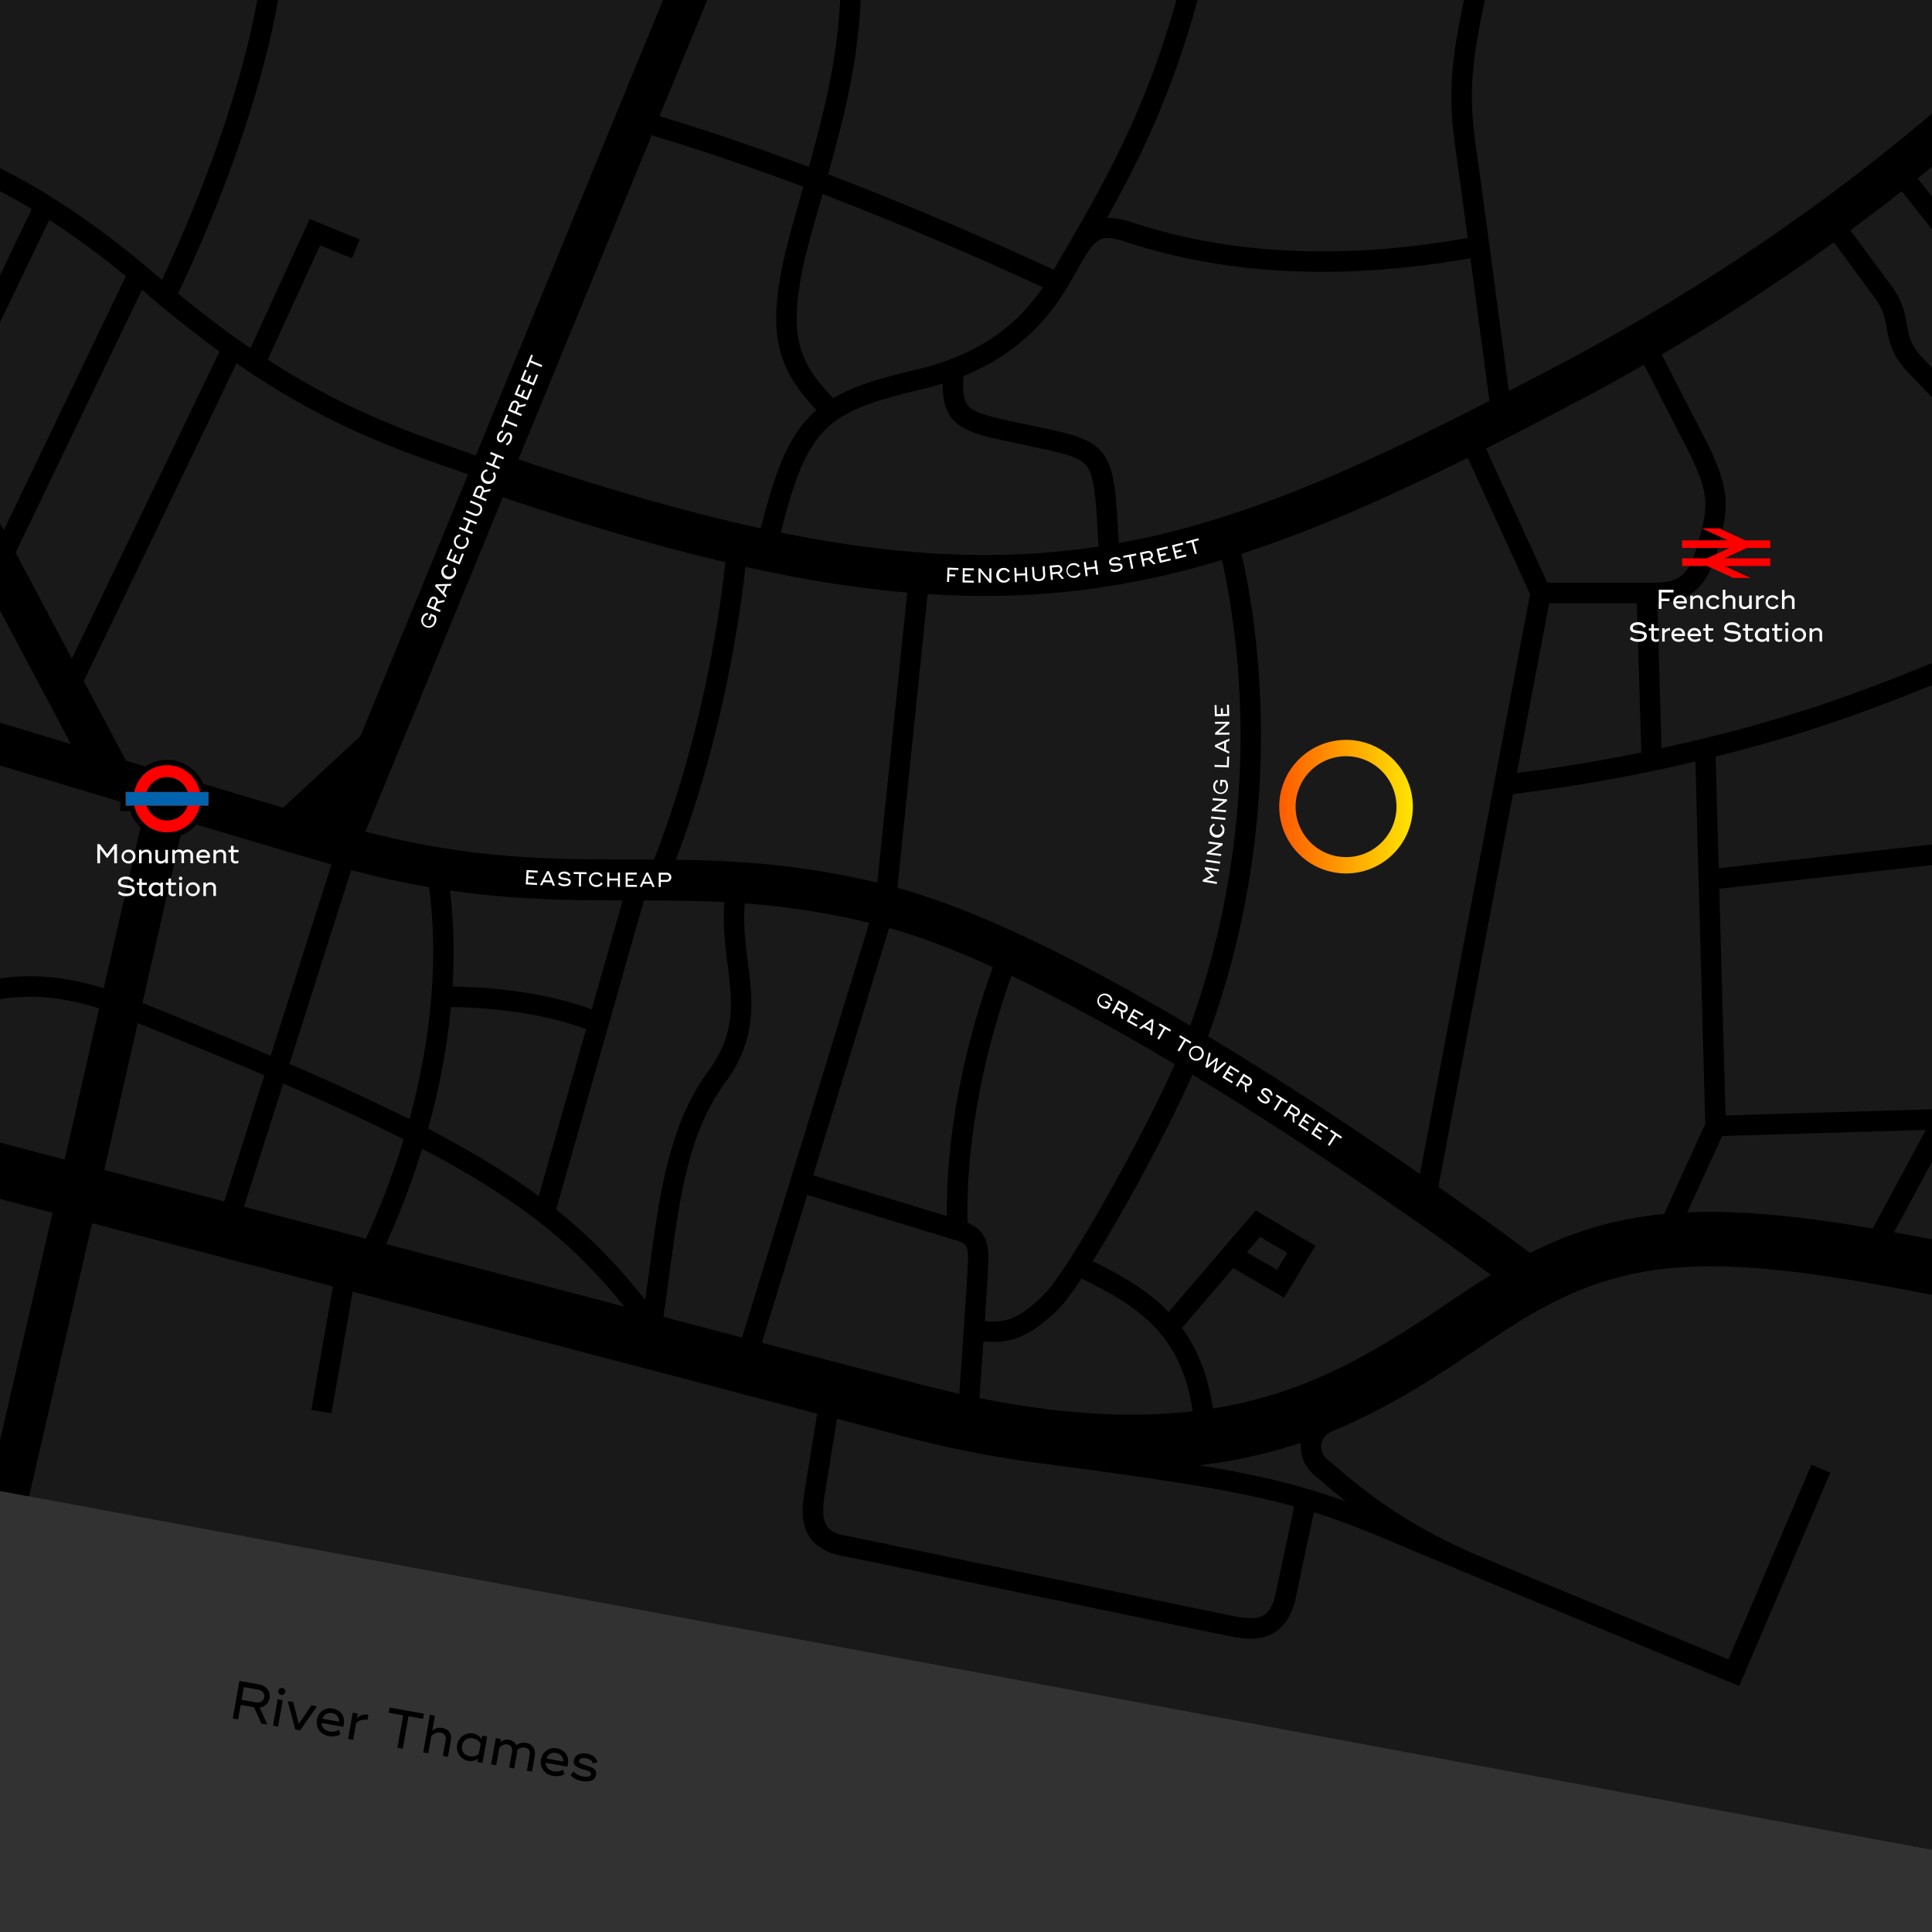 <?xml version="1.0" encoding="UTF-8"?> <svg xmlns="http://www.w3.org/2000/svg" xmlns:xlink="http://www.w3.org/1999/xlink" id="b227a3ac-cce2-47b8-bc4e-52743cd2fdf8" data-name="Layer 1" viewBox="0 0 1417.32 1417.32"><defs><linearGradient id="a655c084-d81a-448e-a1b4-0b8f8292e132" x1="938.46" y1="591.77" x2="1036.44" y2="591.77" gradientUnits="userSpaceOnUse"><stop offset="0" stop-color="#ff5b00"></stop><stop offset="1" stop-color="#ffe500"></stop></linearGradient></defs><title>inline-map</title><rect width="1417.32" height="1417.32" fill="#191919"></rect><polygon points="-0.56 1093.65 1417.67 1357.13 1417.32 1417.32 0 1417.32 -0.56 1093.65" fill="#323232"></polygon><path d="M1417.32,83.27c-60.24,51.28-153.55,121.4-276,185.64q-17.71,9.29-34.45,17.92c-5.61-42.33-19.3-145.34-24-178.15-5.28-37-4.22-59.49,6.45-108.68h-15.34c-10.49,49.1-11.42,72.52-6,110.8,1.85,13,5.11,36.89,8.73,63.72-133.54,24.07-217.2-2.21-245-11L828,162.42a52.64,52.64,0,0,0-15.84-2.62c26.23-47,48.52-94.44,66.36-159.8H863c-21.06,75.46-48.39,126.61-81,182.42-1.11,1.84-2.21,3.74-3.34,5.68q-1.26,2.19-2.7,4.76c-.9,1.6-1.86,3.31-2.89,5.1-20.07-9.39-86.32-39.83-165.55-70.15,13.35-48,21.58-82.58,23.86-127.81h-15C614,43,606.14,76.51,593.38,122.47,558,109.21,520.57,96.22,483.79,85.26L518.84,0H486.4L349.07,334.08l-8.44-2.94c-41.64-14.5-87.17-30.35-144.23-67.32L234.82,180l23.45,9.51,5.64-13.9-36.75-14.91-43.4,94.72c-16.7-11.4-34.37-24.63-53.19-40.13C142,191.68,187.17,94.57,204,0H188.72c-16.08,87.92-56.85,177.78-70,205.34l-4.1-3.51C75.33,168,36.88,141.67,0,123.45v16.83q11.57,6,23.34,13.06L0,201.89v34.62l36.15-75.19a599.25,599.25,0,0,1,56.17,41.33L2.74,389,0,383.83v64l52,98L0,530.19v31.34c30.76,9.28,60.51,18.23,88.26,26.57V595h7.2a29,29,0,0,0,7.63,12l-27,118.07c-26.52-8.44-52-10.88-76.13-7.31V733c22.92-3.77,47.26-1.51,72.78,6.77L47.46,850.65,0,838.19v41.35l38.55,10.13L0,1056.7v37.06l21.32,4L67.58,897.3l176.64,46.41-15.86,90.53,14.77,2.59,15.65-89.3,340.74,89.52c-3.13,19.09-7.7,47-9.38,57.64-1.9,12-6.34,40.1,27.26,46.64,12.46,2.42,84.58,17.42,154.32,31.93,63.44,13.2,123.37,25.66,131.68,27.26a71.68,71.68,0,0,0,13.73,1.58c12.68,0,28.34-5,33.61-30.71,3.9-19,10.15-48.11,13.15-62,16.84,5.27,32.7,11.34,50.58,18.86,93.1,39.15,253,105.11,254.61,105.77l6.85,2.83,66.76-156.46-13.8-5.89L1268,1217.32c-24-9.92-106.89-44.15-181.31-75.15-56.4-23.6-88.19-50.6-105.27-65.11-2.78-2.36-5.19-4.4-7.34-6.13a12.35,12.35,0,0,1-4.74-11.32c.56-4,3.17-7.28,7.4-9.44,43.36-17.72,78.87-41.62,113.5-64.93l7.34-4.93c87.24-58.58,147.87-64.61,319.79-30.32V909.22q-14.5-2.84-27.91-5.26l27.91-51.79V813.79l-151.52,4.52L1261.28,652l156-17.4v-15.1L1260.87,636.9,1258.65,555a1053.32,1053.32,0,0,0,103.63-31.21c20.58-7.44,38.83-14.52,55-21.17V486.41c-17.41,7.26-37.33,15.06-60.14,23.31-48.55,17.55-96.89,30.2-138.2,39.13l-3.16-106.46c16.27-.51,34.31-4.57,43.38-36.57,9.41-33.17,11.39-45.6-9.52-86.2-12.34-23.94-23.75-46.18-30.62-59.56,47.42-27.76,89.6-55.78,126.26-82.28L1375,218c6.75,9.14,7.87,15.6,9.18,23.09,1.54,8.88,3.29,18.94,15,31.45,2.68,2.87,9.27,9.75,18.17,19V269.83c-3.34-3.49-5.83-6.11-7.22-7.59-8.64-9.24-9.75-15.65-11.17-23.77s-3-17.44-11.88-29.43l-29.62-40.11q20-14.75,37.62-28.67l22.27,28V144.14l-10.53-13.22q5.4-4.35,10.53-8.56ZM789,200.21q1.38-2.46,2.59-4.58l3-5.18c9.32-15.6,13.31-18.5,29-13.68l3.58,1.11c28.63,9,114.7,36,251.49,11.52,5.4,40.28,11.14,83.56,14,104.71-51.11,26.1-96.17,47.63-139.38,64.91-47.57,19-90.46,31.81-132.53,39.43,0-.17,0-.34,0-.5C818.81,363,817.85,345.48,810,334c-8.39-12.19-22.72-15.27-48.74-20.86l-7.94-1.72-8.47-1.81c-16.19-3.45-27.89-5.94-33.32-10.74-3.2-2.83-5.93-7.65-4.68-23,18.82-7.7,35.17-18,48.81-30.86C773,228.71,782.6,211.56,789,200.21Zm252.67,661.07c-25.87-17.94-56.36-38.55-89.19-59.7Q918,779.37,886.21,760.22c36.77-99.67,41.11-192.19,38-253.3-2.37-46.9-9.17-82.18-13.49-100.63,54.26-17.62,108.54-41.91,166-70.5l45.76,100.12Zm94.83-418.82h64.32L1204.07,552c-42.29,8.62-75.51,13.15-91.25,15ZM764.67,950.92c-17.48,16.39-26.13,19.73-42.23,18.22,1.13-16.88,2.08-31.6,2.31-37l.11-2.25c.59-12.78,1.2-26-15-32.86-.68-18.54-.69-89.63,32.15-181.17,38.79,18.39,79.84,41,119.84,64.87C838.09,834.49,782.85,933.88,764.67,950.92ZM793.39,938c42.29,20.39,73.31,41.45,81.57,97.28-46.35,5.35-98.1,2.15-156.4-9.65.75-10.67,1.83-26.14,2.88-41.56,2.42.2,4.73.31,6.95.31,17.3,0,29.21-6.26,46.54-22.51C779.9,957.2,786.46,948.39,793.39,938Zm-98.71-45.86-98.11-29.91,55.7-181.5c23.23,6.52,49,16.48,76.07,28.77C696.52,797.42,694.18,866.32,694.68,892.13ZM599.73,426.24q33.93,5.72,65.81,8.43L643.62,647.53c-56-13.45-103.26-16.2-147.83-16.81C530.43,539.8,543,451.27,546.84,415.83Q574.37,422,599.73,426.24ZM572.8,390.7c8.93-35.61,17.12-58.48,30.41-73.14,14.48-16,35.9-23.28,72.86-31.92,5.31-1.24,10.46-2.67,15.48-4.24-.39,32.12,17.56,36,50.14,42.89q4,.84,8.39,1.8l8,1.72c24.56,5.28,34.72,7.71,39.54,14.71,5.51,8,6.44,25.13,8.15,56.25,0,.7.08,1.44.12,2.16-6.06.93-12.1,1.75-18.16,2.47-56.5,6.7-116.36,4.49-183-6.75Q589.17,394,572.8,390.7Zm85.52,260.57,22.19-215.48q21.38,1.38,42,1.38a583.48,583.48,0,0,0,68.73-4A608.88,608.88,0,0,0,896.36,410.8c4.16,18.13,10.63,52.28,12.89,96.88,3,59.15-1.14,148.41-36.15,244.7C785,700.18,713,666.28,658.32,651.27Zm-62.53-482q2.21-7.83,4.29-15.18c1.14-4,2.24-7.92,3.32-11.76,76.21,29.23,140.17,58.47,161.65,68.49-14.62,21.53-40.22,48-92.39,60.24-27,6.31-46.42,12.1-61.48,21C585.16,264.64,574.52,244.72,595.79,169.24Zm-117.73-70c37.31,11.06,75.4,24.28,111.26,37.75q-1.79,6.33-3.68,13-2.08,7.36-4.29,15.2C559.42,243,569.22,268.84,598.9,300.83a78.88,78.88,0,0,0-6.8,6.65c-15.38,17-24.39,41.81-34,80.12-52.33-11.42-111-28.14-177.79-50.63ZM368.89,364.77c60.36,20.39,114.38,36.18,163.24,47.69-3.62,33.91-16.1,125.23-52.37,218.12l-16.77,0c-57.76-.1-117.48-.2-194.84-20.54h-.06ZM257.64,638.24l2.89.78c19.08,5,37.08,8.84,54.24,11.79,8.32,63.35-2,124.74-14.4,170.25-24.78-12.42-53.59-25.72-88-40.6ZM198.53,774.51c-27.68-11.82-58.79-24.63-94.06-38.77l28.06-122.88a28,28,0,0,0,11.61-8c43.45,13,78.33,23.33,99.06,29.3ZM330.8,738.78c16.58.15,61.5,2,99.17,16.2l-34.79,122.5c-8.76-6.47-18.13-12.88-28.26-19.29C351.41,848.38,334.1,838.48,314,828A507.74,507.74,0,0,0,330.8,738.78Zm1.15-15a399.86,399.86,0,0,0-1.76-70.52c46.65,6.78,87.2,7.19,126.61,7.27l-22.71,80C394.86,725.94,350.09,723.93,332,723.77ZM11.47,405.45l92.69-192.82.65.55c19.93,17.19,38.62,31.91,56.26,44.64L52.72,483.21ZM92.4,558,61.45,499.67,173.5,266.59c65.38,45,116.11,62.67,162.2,78.72l7.66,2.67L264.42,540l-56.68,52.49c-14.92-4.43-32.05-9.53-50.85-15.15V577H155.8L149,575a28.65,28.65,0,0,0-42.42-12.71ZM76.49,858.28l24.6-107.73c34.4,13.81,65.19,26.49,92.87,38.32l-29.45,92.54ZM179,885.22l28.77-90.39c34,14.75,63.1,28.19,88.34,40.92-.23.77-.46,1.55-.7,2.31a563,563,0,0,1-27,70.65ZM283.2,912.59a580.55,580.55,0,0,0,26.47-69.75l0-.12c73.66,38.56,112.57,71.37,148.39,115.82Zm190.13,41.07C454.28,929.6,433.91,908,408,887.3l64.41-226.74c19.64.05,39.05.22,59,1.23-1.28,16.83.62,32,2.35,45.84,3.39,27,6.32,50.27-14.05,78-29.08,39.67-36,91-43.25,145.37Q474.94,942.2,473.33,953.66Zm13.36,12.39c1.68-11.2,3.15-22.23,4.6-33,7.33-54.68,13.65-101.91,40.48-138.49,23.9-32.6,20.47-59.89,16.84-88.79-1.72-13.68-3.48-27.73-2.27-43A550.72,550.72,0,0,1,637.73,677L544.38,981.21Zm72.21,19,33.28-108.46,110.14,33.58c8.07,2.64,8.18,5.64,7.55,19l-.1,2.29c-.49,11.15-4.14,64-6,91q-15.36-3.44-31.29-7.6ZM936,1168.37c-3.88,18.94-12.71,20.71-29.81,17.42-8.2-1.58-68.07-14-131.46-27.22-69.79-14.51-141.95-29.53-154.51-32-13.13-2.55-18.78-7.63-15.3-29.56,1.63-10.31,6-37.15,9.13-56.16l48.21,12.67a773.77,773.77,0,0,0,100,19.8c96.37,12.61,146.58,20.56,187.13,31.78C946.56,1118.58,940.06,1148.79,936,1168.37Zm35.62-79.87c4.31,3.66,9.53,8.09,15.79,13a500.71,500.71,0,0,0-67.2-19c-12.31-2.63-25.6-5.12-40.44-7.61a369.71,369.71,0,0,0,49.06-9c8.8-2.25,17.27-4.77,25.47-7.52a27.59,27.59,0,0,0,10.29,24.14C966.62,1084.22,969,1086.2,971.66,1088.5Zm103.57-141.4-7.37,5c-43.72,29.43-88.93,59.86-148.89,75.18q-14.19,3.62-29.14,6c-3.46-23.7-10.87-42.94-22.71-59.07l37.65-43.94L942,952l23-38.09L921.17,888l-63.84,74.49c-15.86-16.45-35.86-27.6-55.76-37.25,10.95-17.48,21.69-36.43,27.75-47.34,18-32.36,34.78-65.48,45.47-89.46C973,847.9,1062.64,912.41,1093.73,935.21Q1084.67,940.76,1075.23,947.1ZM914.69,918.64l9.69-11.3,20,11.75-7.54,12.47Zm348.7-85.25,149.42-4.46-39,72.29c-57.71-9.83-100.12-13.48-136.06-11.85Zm-19.65-274.75L1251,824.5l-30.21,66.08c-34.81,3.39-65.58,12.13-98.29,28.56-4.88-3.65-30.12-22.42-67.32-48.47l54.75-288.18A1214.69,1214.69,0,0,0,1243.74,558.64Zm-7.4-232.15c19.2,37.27,16.92,45.31,8.43,75.23-7.3,25.75-18.7,25.77-35.91,25.74H1135.1l-45-98.39q31.79-16,65.08-33.59,26.33-13.82,50.86-27.89C1213,281,1224.21,302.93,1236.34,326.49ZM207.11,1238.3a2.6,2.6,0,1,0,2.18,3A2.62,2.62,0,0,0,207.11,1238.3Zm-16.89-2.59-14.57-2.59-2.34,13.15-2.56,14.41,3.94.7,1.9-10.71,9.73,1.73,5.38,12,4.25.75.05-.24-5.5-12.3a8.27,8.27,0,0,0,7.27-6.84C198.66,1240.78,195.22,1236.6,190.22,1235.71Zm3.61,9.37c-.51,2.92-3.19,4.27-6.11,3.75L177.25,1247l1.66-9.37,10.48,1.86C192.3,1240,194.35,1242.17,193.83,1245.08Zm6.46,20.85,3.7.66,3.43-19.3-3.7-.65Zm43.94-12.5a9.76,9.76,0,0,0-11.73,8.19c-1,5.83,2.34,10.85,9,12a12.14,12.14,0,0,0,8.24-1.34l-1.08-3.28a9.51,9.51,0,0,1-6.68,1.22c-3.93-.7-5.95-3-6-6.24l15.83,2.81C253.86,1259.81,250.41,1254.52,244.23,1253.43Zm-7.74,7.44a6,6,0,0,1,7.14-4.06c3.27.58,5.32,2.74,5.15,6.24Zm-4.07-9.13-3.93-.7-9.33,13.61-4.06-16-3.94-.7,0,.19,5.46,20.68,3.55.63,12.25-17.53Zm176.2,30.88a9.77,9.77,0,0,0-11.74,8.2c-1,5.83,2.34,10.85,9,12a12.11,12.11,0,0,0,8.23-1.34l-1.08-3.28a9.43,9.43,0,0,1-6.67,1.21c-3.94-.7-6-3-6-6.23l15.83,2.81C418.25,1289,414.8,1283.72,408.62,1282.62Zm-7.74,7.45A6,6,0,0,1,408,1286c3.27.58,5.33,2.74,5.15,6.24Zm29-.17c3,.54,4.74,1.9,5.14,3.8l3.25-1c-.64-2.79-3-5.36-7.75-6.21s-8.82,1-9.5,4.81c-.73,4.1,2.8,5.46,7.16,6.8s5.61,1.81,5.33,3.38-2.17,2.38-5.68,1.76a11.54,11.54,0,0,1-7.09-3.74l-2.16,2.78a14.53,14.53,0,0,0,8.45,4.31c5.67,1,9.57-.58,10.28-4.59.75-4.22-3-5.54-7.58-7-3.57-1.12-5.17-1.73-4.88-3.34S426.92,1289.37,429.91,1289.9Zm-44.06-11.32a8.78,8.78,0,0,0-7,1.68,7.09,7.09,0,0,0-5.48-3.9,7.55,7.55,0,0,0-6.32,1.72l.42-2.36-3.7-.66-3.43,19.29,3.7.66,2.26-12.68c1.74-2,3.66-3,5.86-2.61a4.2,4.2,0,0,1,3.52,5.09l-2.11,11.89,3.7.66,2.12-11.89a11.12,11.12,0,0,0,.16-1.6,6.22,6.22,0,0,1,5.65-1.84c3,.53,3.86,2.92,3.47,5.13l-2.1,11.85,3.7.66,2.1-11.85C393.18,1283.05,390.46,1279.4,385.85,1278.58Zm-32.58-2.74a8.71,8.71,0,0,0-6.29-4.16,10.2,10.2,0,0,0-3.57,20.08,8.73,8.73,0,0,0,7.34-1.74l-.45,2.56,3.7.65,3.43-19.29-3.71-.66Zm-1.9,10.71a7.7,7.7,0,0,1-6.71,1.86c-4.37-.78-6.32-4-5.64-7.79s3.61-6.14,8-5.37a7.66,7.66,0,0,1,5.65,4.06Zm-89.45-26.12.6-3.35-3.71-.66-3.42,19.3,3.7.65,2.12-12c2.11-2.71,5.73-3.2,8.4-2.65l.65-3.7A8.54,8.54,0,0,0,261.92,1260.43Zm38.49-5.15-14.57-2.59-.67,3.78,10.63,1.89-4.22,23.79,3.94.69,4.22-23.78,10.63,1.89.67-3.78Zm24.12,12.41a8.5,8.5,0,0,0-7.41,1.93l2-11-3.7-.66-4.9,27.56,3.7.66,2.26-12.68c2.27-2.07,4.37-2.88,6.69-2.46,2.84.5,4.35,2.51,3.88,5.15l-2.12,11.89,3.71.66,2.11-11.89C331.56,1272,329.3,1268.54,324.53,1267.69Z"></path><path d="M1252.23,409.6H1234v5.61h18.37l19.19,8.79h12.68l-19.19-8.79h33.62V409.6h-33.77l16.62-7.61h17.15v-5.61H1280.3l-19.19-8.78h-12.67l19.19,8.78H1234V402h34.85Z" fill="red"></path><g><path d="M146.71,581h6.18V591h-6.18C144,602.69,134.33,610.6,122.6,610.6s-21.49-8-24.11-19.64H92.26V581h6.23c2.66-11.73,12.38-19.64,24.11-19.64S144,569.29,146.71,581ZM107.51,591a15.88,15.88,0,0,0,30.17,0ZM137.68,581a15.88,15.88,0,0,0-30.17,0Z" fill="red" fill-rule="evenodd"></path><polygon points="152.88 581.02 152.88 590.96 92.26 590.96 92.26 581.02 152.88 581.02 152.88 581.02" fill="#0063ad" fill-rule="evenodd"></polygon></g><path d="M987.45,542.77a49,49,0,1,0,49,49A49,49,0,0,0,987.45,542.77Zm0,86a37,37,0,1,1,37-37A37,37,0,0,1,987.45,628.78Z" fill="url(#a655c084-d81a-448e-a1b4-0b8f8292e132)"></path><path d="M373.8,317.43c-2.18-.9-3.22,1.23-4.38,3.27s-1.68,2.56-2.5,2.22-1.3-1.47-.57-3.23,1.79-2.35,2.76-2.36l-.19-1.45a4.62,4.62,0,0,0-3.87,3.19c-1,2.4-.45,4.51,1.37,5.27,2.08.86,3.22-1.1,4.27-2.94,1.41-2.45,1.79-2.91,2.55-2.59,1.07.44,1.31,1.77.59,3.52a5.42,5.42,0,0,1-2.78,3.17l.85,1.24a7.12,7.12,0,0,0,3.24-3.82C376.12,320.55,375.81,318.26,373.8,317.43ZM154.57,647.28a4.26,4.26,0,0,0-3.48,1.6v-1.4h-1.88v9.8h1.88v-6.44a3.81,3.81,0,0,1,3.08-1.8,2.14,2.14,0,0,1,2.36,2.2v6h1.88v-6A3.6,3.6,0,0,0,154.57,647.28Zm7.39-24a4.26,4.26,0,0,0-3.48,1.6v-1.4H156.6v9.8h1.88v-6.44a3.81,3.81,0,0,1,3.08-1.8,2.14,2.14,0,0,1,2.36,2.2v6h1.88v-6A3.6,3.6,0,0,0,162,623.28Zm210.82-318.7-1.33-.55-1.55,3.74-2.13,5.13,1.33.55,1.55-3.74,8.37,3.47.58-1.39-8.37-3.47ZM137.56,625a2.06,2.06,0,0,1,2.16,2.22v6h1.88v-6a3.78,3.78,0,0,0-4-4,4.38,4.38,0,0,0-3.32,1.44,3.56,3.56,0,0,0-3-1.44,3.79,3.79,0,0,0-3,1.4v-1.2H126.4v9.8h1.88v-6.44a3.06,3.06,0,0,1,2.66-1.8,2.11,2.11,0,0,1,2.18,2.2v6H135v-6a5.19,5.19,0,0,0-.06-.8A3.1,3.1,0,0,1,137.56,625Zm3.75,22.24a5.1,5.1,0,1,0,5.3,5.1A5,5,0,0,0,141.31,647.28Zm0,8.44a3.34,3.34,0,1,1,3.38-3.34A3.2,3.2,0,0,1,141.31,655.72ZM351,369.55l-5.77-2.4-.58,1.38,5.78,2.4c1.91.8,2.23,2.33,1.52,4s-2,2.58-3.94,1.79l-5.77-2.4-.58,1.39,5.78,2.4c2.91,1.2,4.91-.37,5.84-2.61S353.94,370.75,351,369.55Zm-11.38,11.11,4.05,1.68-2.42,5.81-4-1.67-.57,1.38,9.7,4,.57-1.39-4.32-1.79,2.42-5.82,4.32,1.79.57-1.38-9.7-4Zm-7.29,36.5a3.47,3.47,0,0,1,.51,3.85,4,4,0,0,1-7.33-3,3.46,3.46,0,0,1,3.08-2.33l-.19-1.46a5,5,0,0,0-4.24,3.28,5.4,5.4,0,0,0,10,4.1,5.05,5.05,0,0,0-.66-5.34Zm9.22-22.22a3.47,3.47,0,0,1,.52,3.85,3.82,3.82,0,0,1-5.19,2.15,3.77,3.77,0,0,1-2.15-5.14,3.45,3.45,0,0,1,3.08-2.33l-.19-1.46a5,5,0,0,0-4.23,3.28,5.4,5.4,0,1,0,10,4.09,5,5,0,0,0-.66-5.34Zm-21.86,33.75-.53,1.27,7.75,8.4.11.05.6-1.44-1.74-1.84,2.21-5.32,2.53-.07.6-1.45-.11,0Zm5.11,5.27L321.11,430l5.43-.17Zm60.56-136.12.62-1.49-.09,0-4.95,1a3.11,3.11,0,0,0-1.91-3.22,3.26,3.26,0,0,0-4.3,1.95l-2.13,5.13,4.63,1.92,5.07,2.1.57-1.38-3.77-1.57,1.42-3.42Zm-6,.2-1.53,3.68-3.3-1.36,1.53-3.69a1.8,1.8,0,1,1,3.3,1.37Zm-24.3,61.71a3.08,3.08,0,0,0-1.91-3.21,3.26,3.26,0,0,0-4.3,1.95l-2.13,5.13,4.63,1.92,5.07,2.1.57-1.38-3.76-1.57,1.42-3.42,4.83-1,.62-1.5-.08,0Zm-1.61.72-1.53,3.68-3.29-1.37,1.53-3.68a1.79,1.79,0,1,1,3.29,1.37ZM321.3,441.12a3.09,3.09,0,0,0-1.92-3.21,3.26,3.26,0,0,0-4.3,1.95L313,445l4.63,1.92,5.07,2.11.58-1.39-3.77-1.56,1.42-3.42,4.83-1,.62-1.5-.08,0Zm-1.61.71-1.53,3.69-3.3-1.37,1.53-3.69a1.8,1.8,0,1,1,3.3,1.37Zm39.76-108.89,4.05,1.68-2.42,5.82-4-1.68-.58,1.39,9.7,4,.57-1.38-4.32-1.8,2.42-5.82,4.32,1.8.57-1.39-9.69-4Zm-42.2,117.81-1.27-.53-1.76,4.22,1.28.53,1.22-2.94,1.63.68a4.55,4.55,0,0,1-.11,3.56,4,4,0,1,1-7.35-2.94A3.47,3.47,0,0,1,314,451l-.19-1.46a5.06,5.06,0,0,0-4.26,3.33,5.29,5.29,0,0,0,2.9,7.21c2.69,1.12,5.75.12,7.14-3.24a6.28,6.28,0,0,0,0-5.08Zm44.13-103.52a3.47,3.47,0,0,1,.52,3.85,4,4,0,0,1-7.34-3,3.49,3.49,0,0,1,3.08-2.33l-.19-1.46a5,5,0,0,0-4.23,3.28,5.4,5.4,0,1,0,10,4.1,5,5,0,0,0-.66-5.34ZM171.32,620.48h-1.88v3h-1.85v1.72h1.85v5.28c0,2,1.52,3,3.32,3a4.65,4.65,0,0,0,2.12-.48v-1.66a4.29,4.29,0,0,1-1.86.42c-1,0-1.7-.4-1.7-1.4V625.2H175v-1.72h-3.68ZM336.38,412.17,333.51,411l1.61-3.88-1.33-.55-1.61,3.88-2.84-1.18,2.56-6.17-1.33-.55-3.13,7.55,1.33.56,4.17,1.73,4.2,1.74,3.16-7.62-1.33-.55ZM899,600l-10.46-1-.15,1.49,10.46,1ZM874.18,397.74l2.41,8.73,1.44-.39-2.4-8.74,3.9-1.08-.38-1.39-3.9,1.08-5.36,1.47.39,1.39Zm21,184.73c2.9.17,5.47-1.78,5.68-5.41a6.33,6.33,0,0,0-1.67-4.8l-2.51-.14-1.38-.09-.27,4.57,1.38.08.18-3.17,1.77.1a4.56,4.56,0,0,1,1.06,3.4,4,4,0,1,1-7.91-.36,3.47,3.47,0,0,1,2.15-3.27l-.66-1.32a5.06,5.06,0,0,0-2.93,4.55A5.3,5.3,0,0,0,895.21,582.47Zm4.29,11.86-8-.65,8.58-5.93.1-1.35-10.46-.84-.12,1.49,8.06.65L889,593.63l-.11,1.35,10.46.84ZM892.81,647,885,645.69l5.62-2.94,0-.18L886.22,638l7.85,1.29.24-1.48L884,636.1l-.22,1.33,4.68,4.87-6,3.12-.22,1.34,10.36,1.7Zm3.13-20.48-8-1,8.86-5.49.18-1.34-10.41-1.37-.2,1.49,8,1-8.88,5.49-.17,1.34L895.74,628Zm-.81,5.65-10.39-1.53-.22,1.48,10.39,1.53Zm-2.94-17.72a5.23,5.23,0,0,0,6-4.8,5.06,5.06,0,0,0-2.13-5l-.87,1.19a3.47,3.47,0,0,1,1.57,3.55,4,4,0,0,1-7.88-.82,3.47,3.47,0,0,1,2.31-3.1l-.59-1.34a5,5,0,0,0-3.15,4.33A5.18,5.18,0,0,0,892.19,614.43Zm397.94-173.84a4.24,4.24,0,0,1,3.91-2v-1.88a4.29,4.29,0,0,0-3.91,1.9v-1.7h-1.88v9.8h1.88Zm10.24,6.28a4.7,4.7,0,0,0,4.47-2.52l-1.58-.9a3,3,0,0,1-2.89,1.66,3.18,3.18,0,0,1-3.42-3.34,3.15,3.15,0,0,1,3.38-3.34,3,3,0,0,1,2.85,1.66l1.58-.9a4.68,4.68,0,0,0-4.43-2.52,5.1,5.1,0,1,0,0,10.2Zm-20.67,0a4.26,4.26,0,0,0,3.48-1.6v1.4h1.88v-9.8h-1.88v6.44a3.81,3.81,0,0,1-3.09,1.8,2.14,2.14,0,0,1-2.36-2.2v-6h-1.88v6A3.6,3.6,0,0,0,1279.7,446.87ZM901.45,562.33l.23-7.35-1.44,0-.21,6.45L891,561.1l0,1.5,10.5.33Zm-8.77-36.88,4.51-.12,4.55-.12-.22-8.25-1.44,0,.18,6.75-3.11.09-.11-4.2-1.44,0,.11,4.2-3.07.09-.18-6.68-1.44,0,.22,8.17Zm9.18,18,0-1.56h-.12l-10.44,4.64,0,1.38,10.32,4.93h.12l0-1.56-2.3-1.07.08-5.76ZM898,549.58l-4.92-2.28,5-2.17ZM891.33,531l8.08-.06-8,6.66V539l10.5-.08v-1.5l-8.07.06,8-6.66v-1.35l-10.5.08ZM125.45,644.48h-1.88v3h-1.84v1.72h1.84v5.28c0,2,1.52,3,3.32,3A4.65,4.65,0,0,0,129,657v-1.66a4.29,4.29,0,0,1-1.86.42c-1,0-1.7-.4-1.7-1.4V649.2h3.68v-1.72h-3.68Zm-16.13-11.2h1.88v-6a3.6,3.6,0,0,0-3.84-4,4.26,4.26,0,0,0-3.48,1.6v-1.4H102v9.8h1.88v-6.44A3.81,3.81,0,0,1,107,625a2.14,2.14,0,0,1,2.36,2.2ZM828.17,408.47l1.71,8.89,1.48-.28-1.72-8.9,4-.76-.27-1.42-4,.77-5.45,1.05.28,1.41ZM117.65,648.78a4.36,4.36,0,0,0-3.46-1.5,5.1,5.1,0,0,0,0,10.2,4.36,4.36,0,0,0,3.46-1.5v1.3h1.88v-9.8h-1.88Zm0,5.44a3.84,3.84,0,0,1-3.14,1.5,3.34,3.34,0,1,1,0-6.68,3.84,3.84,0,0,1,3.14,1.5Zm13.88,3.06h1.88v-9.8h-1.88Zm-8.33-24v-9.8h-1.88v6.44a3.81,3.81,0,0,1-3.08,1.8,2.14,2.14,0,0,1-2.36-2.2v-6H114v6a3.6,3.6,0,0,0,3.84,4,4.26,4.26,0,0,0,3.48-1.6v1.4Zm-29.1-10a5.1,5.1,0,1,0,5.3,5.1A5,5,0,0,0,94.1,623.28Zm0,8.44a3.34,3.34,0,1,1,3.38-3.34A3.2,3.2,0,0,1,94.1,631.72Zm38.37,11.36a1.3,1.3,0,1,0,1.34,1.3A1.31,1.31,0,0,0,132.47,643.08Zm-28.42,1.4h-1.88v3h-1.84v1.72h1.84v5.28c0,2,1.52,3,3.32,3a4.65,4.65,0,0,0,2.12-.48v-1.66a4.29,4.29,0,0,1-1.86.42c-1,0-1.7-.4-1.7-1.4V649.2h3.68v-1.72h-3.68ZM383,291.77l4.2,1.74,3.16-7.62-1.33-.55-2.59,6.23-2.87-1.19,1.61-3.88-1.33-.55-1.61,3.88-2.84-1.18,2.56-6.17-1.33-.55-3.13,7.55,1.33.55ZM92.57,649.3c-3.14-.4-4-.76-4-1.94,0-1.36,1.14-2.36,3.68-2.36s3.82,1,4.32,2.2l1.7-1c-.84-1.74-2.84-3.14-5.92-3.14-3.46,0-5.78,1.76-5.78,4.38,0,3,3,3.4,5.8,3.76,3.74.48,4.5.72,4.5,1.82,0,1.54-1.52,2.52-4,2.52a7.15,7.15,0,0,1-5.32-1.8l-1.1,1.68a9.53,9.53,0,0,0,6.36,2c3.42,0,6.08-1.56,6.08-4.46C98.83,649.88,95.67,649.68,92.57,649.3ZM818.41,414.83c2.83-.13,3.42-.05,3.56.77.19,1.14-.81,2-2.67,2.38a5.38,5.38,0,0,1-4.16-.66l-.6,1.38a7.07,7.07,0,0,0,5,.7c2.53-.43,4.3-1.93,3.93-4.07-.4-2.32-2.76-2.07-5.1-1.95s-3.07-.05-3.22-.92.54-1.89,2.42-2.22,3,.26,3.47,1.08l1.13-.94a4.64,4.64,0,0,0-4.77-1.57c-2.56.44-4.05,2-3.72,4C814,415,816.29,414.92,818.41,414.83Zm-429.53-149,8.37,3.47.57-1.38-8.37-3.48,1.56-3.74-1.33-.55-1.56,3.74L386,269l1.33.55ZM78.6,626.48l-5.4-7.2H71.4v14h2v-10.6l5.08,6.76h.24l5.08-6.76v10.6h2v-14H84Zm71,7a6.08,6.08,0,0,0,3.94-1.38l-.82-1.52a4.75,4.75,0,0,1-3.18,1.18c-2,0-3.2-1-3.52-2.54h8c.4-3.64-1.76-5.94-4.9-5.94a4.88,4.88,0,0,0-5.06,5.06C144.1,631.3,146.2,633.48,149.6,633.48Zm-.44-8.48a2.84,2.84,0,0,1,3.08,2.62H146A3,3,0,0,1,149.16,625ZM1257,445.11a3.18,3.18,0,0,1-3.42-3.34,3.15,3.15,0,0,1,3.38-3.34,3,3,0,0,1,2.84,1.66l1.58-.9a4.68,4.68,0,0,0-4.42-2.52,5.11,5.11,0,1,0,0,10.2,4.7,4.7,0,0,0,4.46-2.52l-1.58-.9A3,3,0,0,1,1257,445.11Zm-43.71,12.76h-1.88v3h-1.84v1.72h1.84v5.28c0,2,1.52,3,3.32,3a4.65,4.65,0,0,0,2.12-.48v-1.66a4.29,4.29,0,0,1-1.86.42c-1,0-1.7-.4-1.7-1.4v-5.16H1217v-1.72h-3.68Zm-11.48,4.82c-3.14-.4-4-.76-4-1.94,0-1.36,1.14-2.36,3.68-2.36s3.82,1,4.32,2.2l1.7-1c-.84-1.74-2.84-3.14-5.92-3.14-3.46,0-5.78,1.76-5.78,4.38,0,3,3,3.4,5.8,3.76,3.74.48,4.5.72,4.5,1.82,0,1.54-1.52,2.52-4,2.52a7.15,7.15,0,0,1-5.32-1.8l-1.11,1.68a9.57,9.57,0,0,0,6.37,2c3.42,0,6.08-1.56,6.08-4.46C1208.07,463.27,1204.91,463.07,1201.81,462.69ZM976.51,828.78l-.8,1.2,3.38,2.23-5,7.56,1.25.83,5-7.56,3.38,2.23.8-1.2-3.38-2.23Zm244.74-366.21v-1.7h-1.88v9.8h1.88v-6.08a4.24,4.24,0,0,1,3.9-2v-1.88A4.28,4.28,0,0,0,1221.25,462.57Zm10-1.9a4.89,4.89,0,0,0-5.07,5.06c0,3,2.1,5.14,5.51,5.14a6.08,6.08,0,0,0,3.94-1.38l-.82-1.52a4.75,4.75,0,0,1-3.18,1.18c-2,0-3.2-1-3.52-2.54h8C1236.51,463,1234.35,460.67,1231.21,460.67ZM1228,465a3,3,0,0,1,3.17-2.62,2.84,2.84,0,0,1,3.08,2.62ZM973.7,828.65l.79-1.2L967.65,823l-.79,1.2-2.47,3.77-2.49,3.8,6.89,4.53.79-1.21-5.64-3.7,1.7-2.59,3.52,2.3.78-1.2-3.51-2.31,1.69-2.57Zm251-389.56h-5.8v-4.5h8.8v-1.92h-10.8v14h2V441h5.8Zm-280,369-3.42-2.18-4.68-3-.77,1.22,3.41,2.18-4.87,7.64,1.26.8,4.88-7.64,3.41,2.18Zm14.79,16.66.79-1.2-3.52-2.29,1.68-2.58,5.59,3.64.79-1.21-6.86-4.46-.78,1.21-2.46,3.79-2.48,3.81,6.91,4.49.79-1.2L954.21,825l1.69-2.61Zm-28.51-25.56c-2.19-1.39-4.37-1.21-5.42.45-1.21,1.91.54,3.36,2.17,4.72,2.17,1.8,2.56,2.26,2.12,3-.62,1-2,1-3.57,0a5.34,5.34,0,0,1-2.65-3.27l-1.38.62a7.12,7.12,0,0,0,3.22,3.84c2.17,1.38,4.48,1.46,5.64-.38s-.66-3.39-2.47-4.87-2.25-2.1-1.77-2.85,1.67-1,3.28,0,2,2.17,1.85,3.13l1.47.06A4.62,4.62,0,0,0,930.91,799.14Zm-31.33-19.33-1.31-.8-6.52,5.87,1.79-8.4-1-.64-6.63,5.45,2.21-8.49-1.31-.79-.06.1-2.59,10.58,1.25.76,6.49-5.36-1.78,8.22,1.25.76,8.2-7.16Zm17.28,10.69-4.71-2.94-2.65,4.25-2.91,4.66,1.28.79L910,793.8l3.15,2,.19,4.93,1.38.86,0-.08-.2-5.05a3.12,3.12,0,0,0,3.49-1.36A3.27,3.27,0,0,0,916.86,790.5Zm-.06,3.76a1.82,1.82,0,0,1-2.64.46l-3.39-2.12,1.89-3,3.38,2.11A1.81,1.81,0,0,1,916.8,794.26Zm36.26,23.06a3.27,3.27,0,0,0-1.15-4.58l-4.67-3-2.71,4.21-3,4.61,1.26.82,2.22-3.43,3.11,2,.12,4.93,1.36.88,0-.08-.12-5A3.12,3.12,0,0,0,953.06,817.32Zm-3.92-.4-3.35-2.17,1.93-3,3.36,2.17a1.8,1.8,0,1,1-1.94,3Zm283.38-380.25a4.89,4.89,0,0,0-5.07,5.06c0,3,2.11,5.14,5.51,5.14a6.08,6.08,0,0,0,3.94-1.38l-.82-1.52a4.75,4.75,0,0,1-3.18,1.18c-2,0-3.2-1-3.52-2.54h8C1237.82,439,1235.66,436.67,1232.52,436.67Zm-3.16,4.34a3,3,0,0,1,3.16-2.62,2.84,2.84,0,0,1,3.08,2.62ZM904,789.5l.75-1.23-3.57-2.21,1.61-2.61,5.68,3.5.76-1.22-7-4.3-.76,1.23-2.37,3.84-2.38,3.87,7,4.33.76-1.22-5.75-3.55,1.63-2.64Zm406.76-333a1.3,1.3,0,1,0,1.34,1.3A1.31,1.31,0,0,0,1310.72,456.47Zm-.94,14.2h1.88v-9.8h-1.88Zm-66.77-10a4.89,4.89,0,0,0-5.07,5.06c0,3,2.1,5.14,5.51,5.14a6.08,6.08,0,0,0,3.94-1.38l-.82-1.52a4.75,4.75,0,0,1-3.18,1.18c-2,0-3.2-1-3.52-2.54h8C1248.31,463,1246.15,460.67,1243,460.67Zm-3.17,4.34a3,3,0,0,1,3.17-2.62,2.84,2.84,0,0,1,3.08,2.62Zm74.71-18.34h1.89v-6a3.6,3.6,0,0,0-3.85-4,4.26,4.26,0,0,0-3.48,1.6v-5.6h-1.88v14h1.88v-6.44a3.81,3.81,0,0,1,3.08-1.8,2.14,2.14,0,0,1,2.36,2.2Zm-928.35,193-.26,4.5-.27,4.54,8.23.48.09-1.43-6.74-.4.18-3.1,4.2.25.08-1.44-4.19-.25.18-3.07,6.66.4.09-1.44-8.16-.48Zm933.36-179a5.1,5.1,0,1,0,5.31,5.1A5,5,0,0,0,1319.56,460.67Zm0,8.44a3.34,3.34,0,1,1,3.39-3.34A3.2,3.2,0,0,1,1319.56,469.11Zm-15.86-11.24h-1.88v3H1300v1.72h1.84v5.28c0,2,1.52,3,3.32,3a4.67,4.67,0,0,0,2.13-.48v-1.66a4.32,4.32,0,0,1-1.86.42c-1,0-1.71-.4-1.71-1.4v-5.16h3.69v-1.72h-3.69Zm-38-17.64a3.8,3.8,0,0,1,3.08-1.8,2.14,2.14,0,0,1,2.36,2.2v6h1.88v-6a3.6,3.6,0,0,0-3.84-4,4.23,4.23,0,0,0-3.48,1.6v-5.6h-1.89v14h1.89Zm-12.58,17.64h-1.87v3h-1.85v1.72h1.85v5.28c0,2,1.52,3,3.32,3a4.65,4.65,0,0,0,2.12-.48v-1.66a4.29,4.29,0,0,1-1.86.42c-1,0-1.71-.4-1.71-1.4v-5.16h3.69v-1.72h-3.69Zm-7.84-21.2a4.26,4.26,0,0,0-3.48,1.6v-1.4H1240v9.8h1.88v-6.44a3.81,3.81,0,0,1,3.08-1.8,2.14,2.14,0,0,1,2.36,2.2v6h1.88v-6A3.6,3.6,0,0,0,1245.32,436.67Zm37,21.2h-1.88v3h-1.84v1.72h1.84v5.28c0,2,1.52,3,3.32,3a4.73,4.73,0,0,0,2.13-.48v-1.66a4.3,4.3,0,0,1-1.87.42c-1,0-1.7-.4-1.7-1.4v-5.16H1286v-1.72h-3.69Zm13.61,4.3a4.38,4.38,0,0,0-3.46-1.5,5.1,5.1,0,0,0,0,10.2,4.38,4.38,0,0,0,3.46-1.5v1.3h1.88v-9.8h-1.88Zm0,5.44a3.86,3.86,0,0,1-3.15,1.5,3.34,3.34,0,1,1,0-6.68,3.86,3.86,0,0,1,3.15,1.5Zm-25.08-4.92c-3.15-.4-4-.76-4-1.94,0-1.36,1.14-2.36,3.69-2.36s3.82,1,4.32,2.2l1.7-1c-.84-1.74-2.84-3.14-5.93-3.14-3.46,0-5.78,1.76-5.78,4.38,0,3,3,3.4,5.81,3.76,3.74.48,4.5.72,4.5,1.82,0,1.54-1.52,2.52-4,2.52a7.16,7.16,0,0,1-5.33-1.8l-1.1,1.68a9.54,9.54,0,0,0,6.37,2c3.42,0,6.08-1.56,6.08-4.46C1277.09,463.27,1273.93,463.07,1270.83,462.69Zm62-2a4.26,4.26,0,0,0-3.48,1.6v-1.4h-1.88v9.8h1.88v-6.44a3.81,3.81,0,0,1,3.08-1.8,2.14,2.14,0,0,1,2.37,2.2v6h1.87v-6A3.6,3.6,0,0,0,1332.82,460.67ZM489,640.21l-4.2,0h-1.5l-.06,10.5h1.5l0-3.75,4.2,0a3.38,3.38,0,1,0,0-6.75Zm-.09,5.31-4.14,0,0-3.87,4.14,0a1.94,1.94,0,0,1,2,1.94A2,2,0,0,1,488.87,645.52ZM695.13,416.4l-.41,10.49,1.5.06.16-4.24,4.35.17,0-1.44-4.34-.17.13-3.37,6.59.25.06-1.43-6.6-.26ZM460.45,646.08h4.2v-1.44h-4.2v-3.08h6.67v-1.44H459v10.5h8.25v-1.44h-6.75Zm13.69-5.94-4.8,10.37v.12h1.56l1-2.31h5.76l1,2.31h1.56v-.12l-4.77-10.39Zm-1.54,6.75,2.23-4.95,2.23,5ZM706.32,418.23l-.1,4.52-.09,4.54,8.25.17,0-1.44-6.75-.14.06-3.1,4.2.08,0-1.44-4.2-.08.07-3.08,6.67.14,0-1.44-8.17-.17ZM736.4,426a4,4,0,0,1-.23-7.92,3.44,3.44,0,0,1,3.37,1.87l1.26-.76a5,5,0,0,0-4.71-2.55,5.4,5.4,0,1,0,.3,10.8,5,5,0,0,0,4.62-2.76l-1.3-.71A3.48,3.48,0,0,1,736.4,426Zm-10.62-9v8.09L719.18,417h-1.35v10.5h1.5v-8.07l6.61,8.06h1.35V417ZM390.89,280.83,388,279.64l1.61-3.88-1.33-.55-1.61,3.88-2.84-1.18,2.56-6.16-1.33-.55-3.14,7.55,1.33.55,4.17,1.73,4.2,1.74,3.16-7.62-1.33-.55Zm62.42,363.65-6.3,0v-4.38h-1.5l0,10.5H447l0-4.68,6.3,0,0,4.68h1.5l0-10.5h-1.5Zm-39.16-.43c-2.34-.37-3-.66-3-1.55s.91-1.74,2.81-1.68,2.84.83,3.19,1.74l1.3-.7a4.65,4.65,0,0,0-4.37-2.48c-2.6-.08-4.37,1.19-4.43,3.16-.07,2.24,2.17,2.61,4.26,2.94,2.8.45,3.36.64,3.34,1.47,0,1.15-1.2,1.85-3.09,1.8a5.37,5.37,0,0,1-3.95-1.47l-.86,1.24a7.21,7.21,0,0,0,4.73,1.67c2.56.07,4.59-1,4.65-3.21C418.83,644.62,416.47,644.4,414.15,644.05ZM751.86,416.24l.2,4.38-6.3.29-.2-4.38-1.5.07.49,10.49L746,427l-.21-4.67,6.29-.29.22,4.67,1.5-.07-.49-10.48ZM401.4,639.06l-5.24,10.16v.12l1.56.07,1.13-2.26,5.75.25.94,2.35,1.56.07v-.12l-4.33-10.58Zm-1.83,6.68,2.44-4.85,2,5Zm37.91,3.47a3.81,3.81,0,0,1-3.93-4,3.76,3.76,0,0,1,4-3.91,3.46,3.46,0,0,1,3.31,2l1.28-.72a5,5,0,0,0-4.62-2.71,5.4,5.4,0,1,0-.08,10.8,5,5,0,0,0,4.71-2.6l-1.26-.75A3.49,3.49,0,0,1,437.48,649.21ZM880.31,768a5.4,5.4,0,1,0,2,7.48A5.34,5.34,0,0,0,880.31,768Zm.7,6.71a4.05,4.05,0,1,1-1.44-5.48A3.84,3.84,0,0,1,881,774.69Zm-460.19-135,0,1.44,4,.08-.17,9.06,1.5,0,.17-9.06,4.05.08,0-1.44-4.05-.08ZM850.94,412.94l8-1.89-.33-1.4-6.57,1.55-.72-3,4.09-1-.33-1.4-4.09,1-.71-3,6.5-1.54-.33-1.4-8,1.88.33,1.4,1,4.4Zm-.2,337.83L850,752l3.51,2L849,761.89l1.3.75,4.55-7.84,3.5,2,.72-1.25-3.5-2Zm-6.58-340.69a3.12,3.12,0,0,0,1.56-3.4,3.26,3.26,0,0,0-4.05-2.43l-5.43,1.16,1,4.9,1.15,5.36,1.47-.31-.86-4,3.63-.77,3.56,3.4,1.59-.34,0-.09Zm-1.5-.92-3.9.83L838,406.5l3.9-.83a1.8,1.8,0,1,1,.75,3.49ZM870,406.77l-6.54,1.68-.77-3,4.07-1-.36-1.4-4.06,1.05-.77-3,6.47-1.66-.36-1.39-7.92,2,.36,1.39,1.12,4.37,1.13,4.4,8-2ZM835.73,754.15l-.06.1L837,755l2.05-1.5,5,2.86-.25,2.52,1.36.78.06-.11,1-11.39-1.2-.69Zm8.5.67-3.87-2.21,4.39-3.2Zm-79.4-339.4.43,6.24c.15,2.07-1.08,3-2.92,3.17s-3.22-.66-3.36-2.73l-.44-6.24-1.49.1.43,6.24c.22,3.15,2.52,4.24,4.94,4.07s4.56-1.56,4.34-4.71l-.43-6.24ZM874,764.36l-3.49-2.06-4.77-2.82-.74,1.24,3.49,2.06-4.61,7.79,1.29.77,4.61-7.8,3.49,2.06ZM833.82,748l.71-1.26-3.67-2.06,1.51-2.68,5.82,3.28.71-1.26-7.13-4-.71,1.26-2.21,3.93-2.23,4,7.19,4,.71-1.25-5.88-3.31,1.52-2.71ZM804.26,411.07l-1.49.21.6,4.34-6.24.86-.6-4.34-1.49.21,1.44,10.4,1.49-.2-.64-4.64,6.24-.86.64,4.63,1.49-.2Zm-26.93,9.54a3.1,3.1,0,0,0,1.95-3.2,3.26,3.26,0,0,0-3.73-2.89L770,415l.46,5,.5,5.47,1.5-.13-.38-4.07,3.69-.34,3.14,3.81,1.61-.15v-.09Zm-1.38-1.1-4,.37-.33-3.56,4-.36a1.8,1.8,0,1,1,.33,3.55Zm12.32,2.93a4,4,0,1,1-.95-7.86,3.46,3.46,0,0,1,3.53,1.56l1.18-.88a5,5,0,0,0-4.92-2.11,5.4,5.4,0,1,0,1.28,10.73,5,5,0,0,0,4.34-3.17l-1.35-.59A3.46,3.46,0,0,1,788.27,422.44Zm37.24,314.09-4.85-2.69-2.43,4.39-2.66,4.8,1.32.73,2-3.57L822.1,742l.45,4.91,1.42.79,0-.08-.46-5A3.08,3.08,0,0,0,827,741,3.26,3.26,0,0,0,825.51,736.53Zm.15,3.77a1.83,1.83,0,0,1-2.62.59l-3.5-1.94,1.73-3.12,3.49,1.93A1.84,1.84,0,0,1,825.66,740.3Zm-15.22-5,2.79,1.51-.84,1.56a4.55,4.55,0,0,1-3.53-.48,4,4,0,1,1,3.68-7,3.47,3.47,0,0,1,2.05,3.33l1.47,0a5.06,5.06,0,0,0-2.87-4.58,5.29,5.29,0,0,0-7.47,2.15c-1.39,2.56-.71,5.7,2.48,7.43a6.3,6.3,0,0,0,5.06.52l1.2-2.21.65-1.21-4-2.18Z" fill="#fff"></path></svg> 